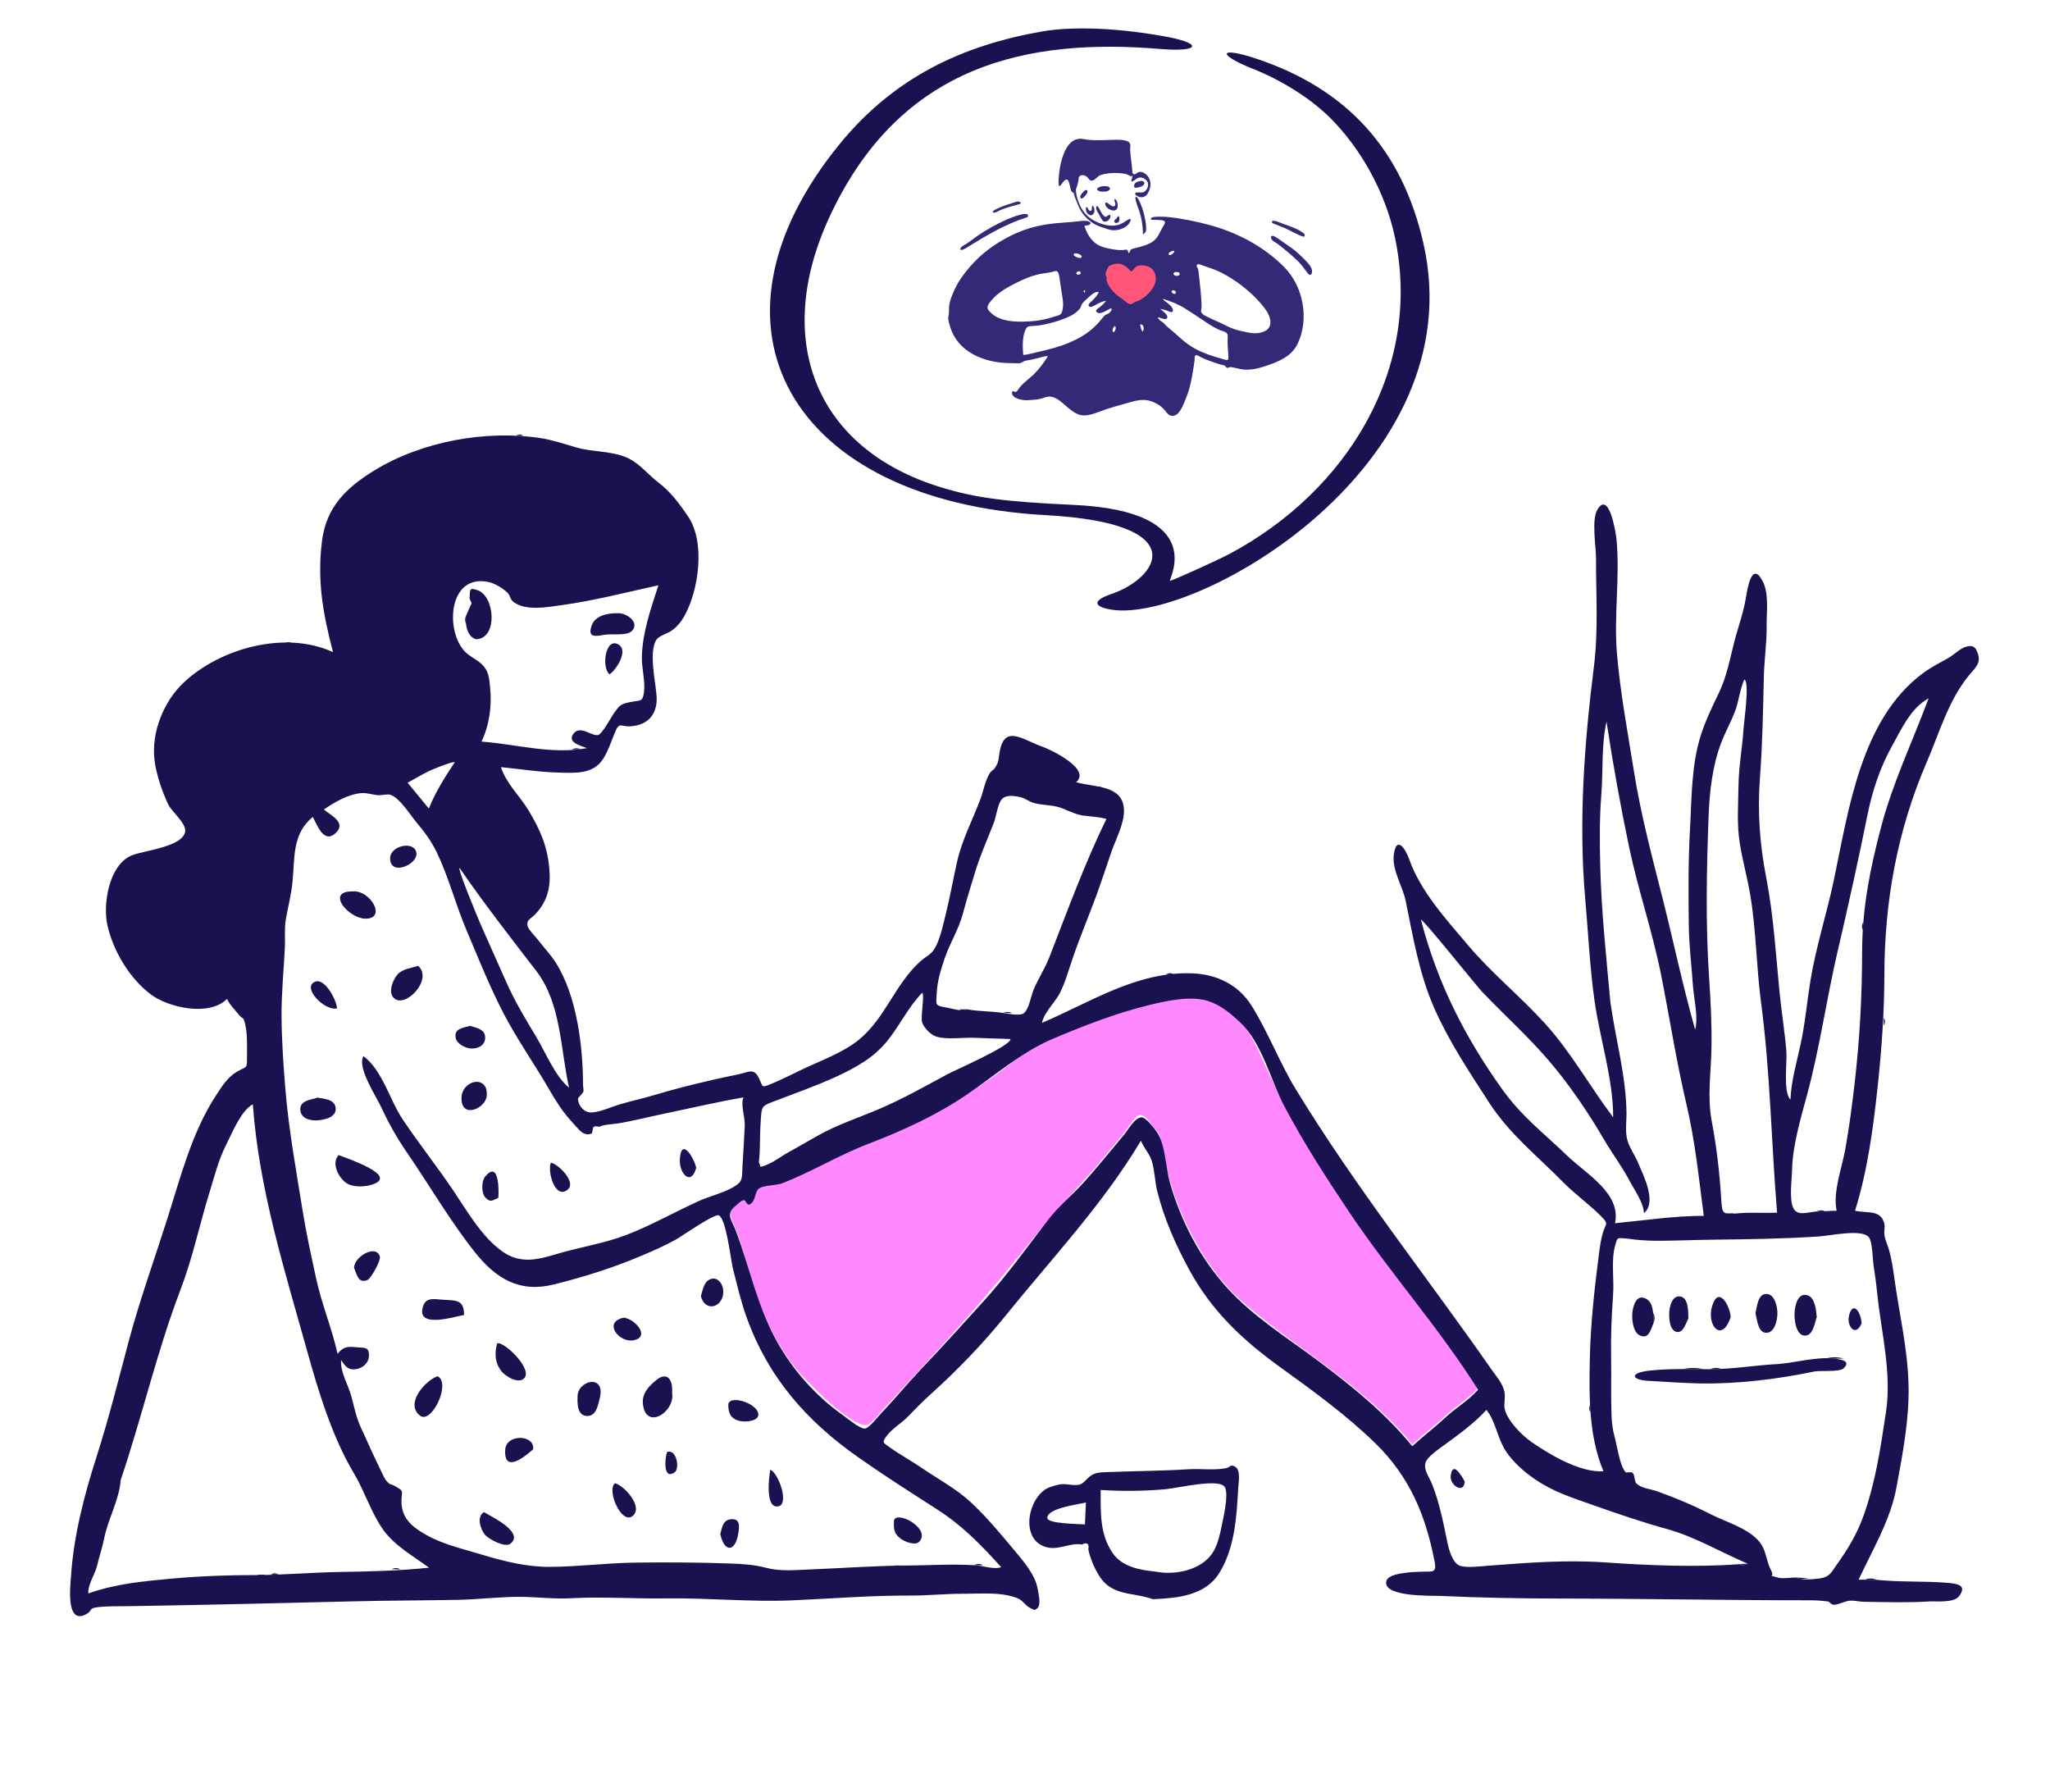 <svg xmlns="http://www.w3.org/2000/svg" width="604" height="528" viewBox="0 0 604 528" fill="none"><path fill-rule="evenodd" clip-rule="evenodd" d="M435.494 408.868C432.83 411.949 428.895 414.236 425.877 417.053C422.707 420.012 419.266 422.598 416.109 425.521C402.18 408.498 383.1 398.059 366.571 383.933C358.735 377.235 352.961 368.151 348.736 358.828C346.57 354.049 344.97 349.129 343.718 344.038C343.154 341.745 342.603 339.459 342.234 337.134C341.787 334.319 341.672 334.079 339.772 331.882C338.955 330.936 337.371 328.174 335.77 328.478C334.422 328.734 331.957 332.837 331.105 333.85C327.009 338.724 323.039 343.746 318.726 348.431C312.129 355.6 306.122 362.655 299.997 370.253C287.466 385.798 273.949 400.432 260.31 415.059C259.298 416.144 256.94 419.325 255.486 419.753C253.719 420.272 250.847 418.105 249.067 416.893C244.772 413.969 241.386 410.349 237.714 406.724C230.548 399.651 225.695 389.722 222.431 380.275C220.477 374.62 219.206 368.758 217.189 363.123C216.349 360.774 214.444 357.887 215.411 355.842C215.699 355.232 217.532 353.612 218.179 353.488C218.943 353.341 220.218 354.389 220.483 354.317C223.019 353.622 221.612 350.967 223.121 349.539C223.976 348.728 228.326 348.847 229.625 348.402C234.374 346.772 238.634 343.665 243.124 341.81C261.918 334.045 280.941 326.492 297.166 313.813C301.374 310.525 304.169 308.054 309.19 305.929C314.264 303.781 319.364 301.865 324.541 299.991C329.109 298.338 333.702 296.788 338.421 295.603C343.523 294.321 350.761 292.696 355.859 294.347C365.87 297.588 369.103 305.837 373.09 314.539C378.484 326.313 385.006 337.454 392.076 348.29C405.678 369.14 422.221 387.849 435.494 408.868Z" fill="#FF88FF"></path><path fill-rule="evenodd" clip-rule="evenodd" d="M133.989 224.543C133.438 224.263 129.137 226.014 128.415 226.282C125.531 227.352 122.815 229.129 120.098 230.576C122.18 233.11 124.263 235.644 126.345 238.179C128.385 233.173 131.008 229.042 133.989 224.543ZM135.409 255.69C134.7 255.769 140.681 270.142 141.38 271.756C143.921 277.625 146.59 283.438 149.165 289.292C151.66 294.966 154.825 300.186 158.014 305.486C160.741 310.019 163.547 317.053 167.661 320.411C165.063 308.886 165.405 295.636 157.954 285.959C150.231 275.928 142.595 266.132 135.409 255.69ZM435.494 409.379C423.953 391.103 409.505 374.935 397.47 356.985C390.731 346.934 384.172 336.754 378.499 326.056C374.373 318.273 371.809 307.169 365.436 301.22C362.628 298.598 359.627 296.033 355.859 294.858C350.702 293.251 343.601 294.844 338.421 296.115C328.767 298.482 319.336 302.157 310.191 306.018C300.916 309.933 293.003 316.967 284.622 322.617C275.632 328.68 265.901 333.096 255.829 336.962C247.059 340.328 239.257 345.161 230.534 348.549C228.796 349.224 225.248 349.125 223.79 350.006C222.219 350.953 222.838 353.753 220.93 354.786C220.07 355.252 219.783 353.562 219.122 353.59C218.314 353.624 217.577 354.572 216.799 355.173C213.628 357.619 215.571 359.25 216.826 362.615C220.918 373.582 223.117 384.739 228.862 395.092C233.585 403.602 240.345 411.227 248.305 416.861C249.516 417.718 253.462 421.04 254.883 420.819C256.163 420.621 258.766 417.22 259.649 416.296C263.657 412.105 267.321 407.596 271.326 403.398C277.516 396.911 283.475 390.249 289.482 383.673C296.455 376.038 302.626 367.388 308.907 359.231C311.796 355.479 315.515 352.422 318.726 348.943C323.044 344.264 327.009 339.234 331.106 334.362C332.345 332.887 334.421 329.115 336.347 329.159C337.696 329.191 340.076 332.368 340.782 333.364C343.405 337.065 343.394 343.749 344.698 348.369C347.882 359.635 353.623 370.639 361.497 379.333C369.327 387.978 379.356 394.126 388.617 401.075C398.649 408.604 408.153 416.308 416.109 426.033C419.266 423.11 422.707 420.523 425.877 417.565C428.896 414.747 432.83 412.461 435.494 409.379ZM286.931 461.085C289.174 461.108 292.974 462.488 294.981 461.657C289.028 455.069 283.56 449.417 276.027 444.589C268.21 439.579 260.418 434.613 252.826 429.269C237.525 418.5 226.271 405.728 219.879 387.793C218.233 383.175 217.131 378.331 215.925 373.583C215.276 371.026 213.984 359.064 211.79 358.032C210.491 357.419 200.711 364.293 199.162 365.149C195.539 367.153 191.903 368.707 188.157 370.274C180.106 373.645 171.807 376.216 163.269 378.363C153.034 380.936 146.062 376.678 139.721 368.633C132.527 359.506 126.549 349.208 119.972 339.623C116.981 335.264 114.503 330.911 112.294 326.103C110.848 322.957 105.114 314.468 107.096 311.116C112.748 315.42 114.782 323.976 118.632 329.739C123.431 336.92 128.84 343.691 133.663 350.866C137.72 356.899 141.858 364.21 147.851 368.547C153.122 372.361 158.13 371.189 163.803 369.474C170.679 367.397 177.806 366.373 184.544 363.796C191.837 361.007 198.736 357.052 205.851 353.827C209.167 352.322 213.139 351.468 216.264 349.593C218.958 347.978 218.557 347.125 218.754 343.685C218.985 339.673 219.251 335.657 219.429 331.641C219.548 328.942 218.089 325.283 219.079 323.269C211.002 324.669 203.107 326.545 195.087 328.204C190.695 329.113 186.461 330.236 182.025 330.95C180.334 331.221 178.022 331.214 176.508 331.95C175.3 331.604 174.684 331.824 174.66 332.612C174.603 333.039 174.511 333.461 174.386 333.876C171.909 335.002 170.468 332.586 168.32 330.268C165.669 327.407 163.685 324.185 161.74 320.824C157.392 313.308 152.38 306.239 148.356 298.512C144.255 290.634 140.924 282.2 137.447 274.027C134.257 266.529 132.214 258.42 128.689 251.099C127.116 247.832 125.122 245.13 122.794 242.369C120.873 240.091 117.917 235.177 115.048 234.131C114.29 233.854 112.303 234.319 111.442 234.258C109.724 234.135 108.193 233.504 106.436 233.642C102.63 233.94 98.481 236.347 95.44 238.463C97.405 240.214 102.321 242.344 98.79 245.499C95.363 248.563 93.47 243.067 92.162 240.66C86.004 245.716 86.895 252.689 86.183 259.834C85.812 263.564 84.834 267.238 84.204 270.912C83.75 273.556 84.068 276.291 83.938 278.991C83.607 285.851 82.918 292.418 82.95 299.182C82.987 306.413 83.479 313.395 84.058 320.573C85.032 332.658 87.263 344.747 89.177 356.735C90.253 363.474 91.727 370.021 93.157 376.651C94.78 384.176 97.783 391.303 99.467 398.808C101.183 396.627 102.474 396.616 105.249 396.905C107.383 397.128 108.817 396.62 108.692 399.583C108.611 401.504 106.916 402.972 105.041 403.307C102.594 403.744 101.763 402.524 100.503 400.671C100.208 404.18 102.567 407.848 103.5 411.274C104.383 414.522 104.969 417.704 106.453 420.812C107.901 423.844 109.141 426.835 110.606 429.837C111.281 431.219 111.912 432.622 112.594 434C112.939 434.698 113.346 435.659 113.861 436.247C115.069 437.626 114.876 436.958 116.29 437.743C119.37 439.454 118.214 439.028 118.286 442.561C118.356 446.046 120.143 448.607 123.009 450.566C129.09 454.723 135.087 455.879 142 457.979C148.441 459.937 155.226 461.616 162.046 461.577C170.399 461.531 178.642 460.436 186.995 460.325C196.211 460.203 205.515 460.253 214.712 460.571C218.501 460.702 222.019 460.871 225.677 461.838C229.924 462.962 234.033 462.517 238.411 462.346C247.75 461.983 257.412 461.26 266.629 461.195C273.266 461.148 280.269 460.685 286.931 461.085ZM529.114 464.705C530.774 465.583 534.496 465.223 536.165 464.979C539.105 464.55 539.42 463.385 541.286 460.763C544.497 456.248 547.104 451.923 548.994 446.693C552.609 436.683 554.086 426.442 555.673 415.971C557.437 404.336 554.215 392.275 553.063 380.719C552.798 378.067 552.436 375.44 552.017 372.809C551.766 371.236 551.701 365.884 550.666 364.522C548.677 361.906 539.428 364.016 535.792 364.253C525.642 364.916 515.425 365.071 505.28 365.186C499.87 365.248 494.431 365.474 489.075 365.516C486.615 365.536 484.21 365.413 481.742 365.174C480.916 365.094 480.11 364.904 479.278 364.858C476.43 364.701 476.645 364.288 475.908 366.81C474.619 371.228 475.611 376.848 475.273 381.434C474.82 387.561 474.575 393.775 474.687 399.915C474.791 405.59 474.597 411.251 474.809 416.938C474.897 419.293 475.155 421.213 475.776 423.462C476.478 426.005 477.251 431.945 479 433.705C479.199 433.906 480.686 433.438 481.081 433.937C481.689 434.706 481.577 436.332 481.995 436.829C483.346 438.437 486.139 438.564 488.165 439.287C493.725 441.269 498.824 443.422 504.064 446.095C508.746 448.483 516.294 450.516 519.109 455.227C520.399 457.387 520.573 460.236 521.76 462.464C523.111 465.003 520.407 463.676 523.718 464.705C525.209 465.169 527.585 464.705 529.114 464.705ZM35.559 435.993C35.138 441.855 31.835 447.44 30.686 453.203C30.148 455.903 29.235 458.556 28.603 461.239C27.996 463.813 25.806 466.861 26.027 469.408C34.113 466.527 42.303 465.803 50.754 465.026C58.763 464.29 67.225 463.996 75.167 463.993C83.26 463.989 91.914 463.198 100.247 463.076C108.962 462.948 117.808 462.722 126.397 461.818C121.906 458.492 116.287 455.368 112.97 450.74C109.365 445.709 107.493 439.406 104.321 434.098C97.955 423.445 93.908 410.226 90.572 398.257C83.835 374.096 76.307 350.381 74.493 325.319C71.04 327.088 68.299 333.948 66.57 337.365C64.363 341.727 63.208 346.455 61.773 351.091C58.819 360.64 56.775 370.541 53.158 379.999C46.245 398.079 41.802 417.56 35.559 435.993ZM474.469 295.175C475.964 305.981 479.099 316.927 479.22 327.863C479.246 330.269 478.839 332.941 479.34 335.314C479.876 337.847 481.618 340.086 482.623 342.493C484.219 346.314 488.262 354.146 484.363 357.383C484.284 354.311 481.472 350.409 480.056 347.722C477.922 343.674 475.117 339.973 472.803 336.025C467.959 327.762 462.531 319.676 456.289 312.391C450.209 305.295 443.202 299.001 436.754 292.245C434.817 290.214 419.277 270.675 418.659 270.948C423.48 289.536 431.674 305.71 442.887 321.273C448.385 328.903 454.984 333.924 461.677 340.387C467.25 345.77 477.755 351.526 475.828 360.346C484.54 359.508 493.196 358.17 501.987 358.17C500.541 347.042 499.434 336.091 496.853 325.147C493.923 312.719 491.938 299.92 489.458 287.382C486.928 274.583 482.636 262.191 479.965 249.416C477.408 237.183 475.212 224.971 473.337 212.601C471.788 219.455 472.36 226.984 471.81 233.977C471.249 241.122 471.303 248.135 471.49 255.321C471.836 268.67 473.259 281.858 474.469 295.175ZM512.222 231.533C512.271 225.819 513.378 220.182 513.72 214.482C513.825 212.733 515.567 200.801 513.942 200.178C512.606 203.091 512.295 206.818 511.081 209.874C509.869 212.927 508.248 215.836 507.085 218.91C504.565 225.57 503.695 233.106 503.424 240.186C502.81 256.202 502.493 272.181 503.569 288.196C504.03 295.061 504.384 301.937 504.258 308.816C504.119 316.384 502.96 322.953 504.368 330.459C505.761 337.893 506.636 345.295 507.101 352.837C507.426 358.13 507.557 357.756 512.607 357.383C516.253 357.114 519.935 357.402 523.586 357.235C521.879 336.604 521.6 315.932 518.873 295.38C517.482 284.896 517.445 274.26 515.716 263.814C514.858 258.625 513.417 253.541 512.588 248.346C511.7 242.768 512.137 237.153 512.222 231.533ZM142.916 218.549C152.639 219.392 162.98 222.298 172.946 220.379C171.303 219.714 167.004 218.796 168.939 216.17C170.906 213.5 174.221 216.887 176.183 216.537C177.393 216.321 180.066 211.264 180.811 210.217C182.504 207.838 182.708 207.423 185.751 206.813C188.699 206.223 189.367 206.862 189.74 203.931C190.169 200.561 189.003 196.772 189.119 193.325C189.367 185.906 191.761 179.399 193.988 172.418C184.523 174.478 175.268 176.919 165.59 178.247C161.453 178.814 155.016 180.123 151.258 177.311C150.28 176.579 150.437 175.592 149.637 174.744C148.296 173.322 145.808 171.851 143.905 171.446C132.199 168.954 131.057 185.642 136.923 191.887C138.393 193.452 140.437 194.224 141.942 195.658C143.95 197.57 144.115 199.585 144.408 202.504C144.958 207.978 144.211 213.473 141.876 218.48L142.916 218.549ZM284.977 297.335C288.433 297.991 292.04 297.841 295.505 298.401C296.736 298.6 300.426 299.293 301.509 298.574C303.161 297.475 303.749 293.444 304.53 291.567C305.905 288.266 307.85 285.386 309.16 282.025C314.516 268.295 319.51 254.509 325.988 241.248C323.505 240.603 321.599 240.577 319.097 240.244C316.49 239.896 314.127 238.355 311.64 237.693C309.277 237.063 306.801 237.224 304.459 236.492C303.169 236.089 302.062 235.193 300.79 234.88C298.763 234.381 296.397 234.09 295.191 235.421C293.956 236.786 293.522 240.528 292.85 242.291C291.059 246.988 288.979 251.521 287.479 256.326C286.125 260.66 284.839 264.947 283.648 269.32C282.389 273.937 279.908 277.742 278.397 282.152C277.247 285.509 276.163 288.941 275.991 292.52C275.824 296.012 275.316 296.235 278.808 296.793C280.571 297.074 283.318 298.122 284.977 297.335ZM512.356 460.79C513.256 461.209 514.105 461.154 514.901 460.623C507.098 457.326 499.507 452.755 491.366 450.494C483.729 448.373 476.307 445.839 468.949 443.227C462.971 441.105 457.597 439.453 452.192 435.718C448.911 433.451 445.997 430.901 443.742 427.588C441.233 423.899 440.674 418.65 437.956 415.328C434.287 419.357 429.977 422.408 425.637 425.61C424.135 426.718 420.533 429.133 420.019 430.847C419.371 433.01 421.107 435.079 421.966 437.268C424.166 442.874 425.24 448.476 426.433 454.305C426.912 456.64 427.945 460.152 429.863 461.13C431.611 462.02 436.67 461.373 438.844 461.208C450.187 460.349 461.329 459.469 472.74 460.251C485.653 461.137 499.477 461.749 512.356 460.79ZM535.011 356.911C537.073 356.919 539.087 356.661 541.14 356.661C539.955 351.125 542.727 343.962 543.709 338.436C544.809 332.255 545.646 325.864 546.379 319.633C547.924 306.51 548.624 293.546 548.644 280.326C548.663 267.534 550.992 255.845 554.254 243.548C557.756 230.341 563.492 218.465 568.234 205.728C563.032 208.478 560.153 214.912 557.419 219.832C553.964 226.052 551.663 232.939 550.252 239.921C547.53 253.392 544.544 266.902 541.403 280.35C538.132 294.353 536.209 308.484 532.463 322.371C530.635 329.144 528.151 337.476 528.013 344.46C527.956 347.35 527.085 353.4 528.395 355.909C529.619 358.257 532.326 357.151 535.011 356.911ZM223.839 339.538C223.73 340.976 223.627 342.344 223.372 343.764C226.228 343.737 229.844 340.775 232.293 339.444C235.276 337.824 238.263 336.037 241.181 334.408C246.814 331.263 253.209 329.191 259.224 326.608C266.133 323.64 272.484 320.053 279.092 316.48C281.4 315.232 297.987 308.042 297.709 306.078C294.067 305.956 290.426 305.835 286.783 305.714C283.661 305.61 278.826 306.316 275.836 305.351C274.198 304.822 272.36 302.875 271.742 301.35C271.13 299.841 272.505 292.902 271.706 292.459C267.63 296.621 265.067 302.152 261.423 306.641C257.396 311.603 252.192 314.5 246.457 317.137C240.124 320.049 233.569 322.304 227.097 324.799C224.367 325.852 224.421 326.454 224.184 329.447C223.918 332.792 223.947 336.184 223.839 339.538ZM552.94 465.387C559.805 466.124 566.841 465.704 573.76 466.279C576.277 466.487 579.768 466.799 577.235 470.177C575.64 472.306 570.531 471.623 568.213 471.771C561.991 472.166 555.403 471.953 549.166 471.861C547.853 471.843 546.402 471.452 545.075 471.54C543.543 471.641 541.709 472.743 540.313 472.734C539.452 472.729 539.144 471.821 538.402 471.738C536.785 471.556 535.169 471.424 533.539 471.424C508.889 471.43 484.578 470.934 459.99 470.908C448.232 470.895 436.286 470.692 424.534 470.14C422.066 470.024 408.011 470.529 408.4 466.085C408.6 463.796 413.187 463.474 414.861 463.231C416.102 463.051 417.389 463.079 418.632 463.013C421.934 462.836 423.38 463.63 422.683 460.017C420.041 446.314 415.307 434.989 405.193 425.136C396.922 417.08 386.963 409.772 377.595 403.044C366.22 394.874 356.993 386.283 350.24 373.782C346.296 366.482 342.995 359.019 340.969 350.948C340.24 348.044 340.223 344.741 339.329 341.942C338.642 339.787 337.075 338.278 336.153 336.046C324.836 354.948 309.837 370.762 296.084 387.805C289.512 395.947 282.016 403.681 274.165 410.764C271.835 412.866 269.661 415.061 267.486 417.323C265.667 419.217 262.779 420.9 261.243 423C259.77 425.015 260.132 424.919 262.375 426.519C265.339 428.634 268.607 430.391 271.618 432.453C276.431 435.749 281.685 438.535 285.988 442.502C290.643 446.792 294.709 451.762 298.777 456.6C301.489 459.825 305.047 463.963 305.728 468.04C305.954 469.389 306.812 472.725 305.68 473.713C304.713 474.557 304.81 474.237 303.609 473.722C302.035 473.047 301.572 471.499 299.65 470.761C294.731 468.873 288.779 469.521 283.661 469.499C278.541 469.475 273.379 470.051 268.262 470.029C256.576 469.982 245.139 470.928 233.456 471.436C221.048 471.975 208.488 470.681 196.121 470.864C186.959 471 177.552 470.315 168.136 470.824C163.293 471.085 158.536 470.479 153.814 470.412C147.631 470.322 141.282 471.164 135.046 471.283C124.811 471.481 114.701 471.48 104.404 471.726C82.254 472.256 60.224 472.803 38.061 473.154C35.105 473.201 31.868 473.101 28.947 473.433C25.846 473.787 27.447 474.446 25.319 475.563C19.363 478.687 20.738 467.105 20.881 464.827C21.647 452.62 24.746 440.647 28.47 429.058C32.003 418.066 34.872 406.562 37.864 395.332C41.139 383.042 45.407 371.254 49.282 359.084C53.253 346.614 56.486 333.657 63.698 322.603C65.341 320.086 67.038 317.377 69.681 315.789C72.643 314.01 72.77 315.049 72.768 311.793C72.766 308.725 72.955 304.628 72.231 301.701C71.577 299.057 71.678 300.624 70.205 298.725C69.006 297.18 67.752 296.125 66.892 294.249C61.61 299.605 49.517 296.779 44.413 292.922C38.166 288.201 33.408 280.236 31.665 272.651C30.264 266.559 31.983 254.948 38.724 252.019C42.011 250.591 54.083 249.512 54.566 244.858C54.815 242.455 50.566 239.077 49.586 237.012C47.769 233.185 46.024 228.094 45.519 223.899C44.533 215.711 48.25 206.555 54.172 201.024C65.034 190.878 84.147 185.67 98.12 192.108C95.167 180.828 93.385 171.098 94.872 159.365C96.153 149.256 102.117 143.601 110.323 138.566C124.327 129.973 143.371 126.582 159.383 129.08C163.022 129.648 166.514 130.866 169.883 131.835C174.778 133.243 180.637 132.774 185.259 135.062C188.61 136.72 191.154 140.023 194.097 142.228C197.533 144.803 200.388 148.646 202.775 152.2C207.88 159.799 205.885 173.904 201.612 181.532C200.696 183.168 199.564 184.546 198.048 185.662C196.47 186.824 194.064 187.186 193.251 188.693C191.167 192.553 193.177 200.911 193.455 205.083C193.778 209.928 191.329 213.568 185.835 213.954C182.657 214.178 182.555 212.334 181.034 216.128C180.047 218.587 179.152 221.266 177.728 223.521C174.794 228.167 169.419 227.713 164.523 227.588C158.856 227.441 153.274 226.546 147.604 225.981C149.101 230.779 153.201 234.504 155.761 238.778C159.222 244.56 161.305 249.352 161.868 256.088C162.3 261.264 161.368 265.351 157.826 269.202C156.361 270.797 155.061 270.875 155.425 272.714C155.647 273.836 157.587 275.687 158.273 276.582C160.09 278.951 162.198 281.125 163.797 283.655C169.948 293.389 171.764 308.227 171.78 319.558C171.78 320.078 172.057 321.182 171.828 321.72C171.658 322.117 170.368 323.374 170.349 323.481C170.096 324.938 171.517 327.436 173.746 327.683C176.087 327.942 180.374 325.988 182.552 325.347C186.037 324.319 189.589 323.561 193.066 322.505C198.682 320.801 204.272 319.442 209.981 318.107C212.561 317.504 215.155 317.001 217.743 316.438C220.691 315.796 222.061 314.555 223.583 317.555C224.888 320.129 224.076 320.595 227.239 319.298C230.378 318.01 233.446 316.412 236.511 314.958C241.918 312.393 248.357 310.107 253.021 306.321C260.8 300.004 263.681 289.945 271.126 283.242C273.2 281.376 274.437 281.343 275.747 278.758C277.151 275.991 277.874 272.442 278.612 269.466C279.904 264.254 280.823 259.024 281.995 253.817C283.455 247.33 286.61 241.455 288.913 235.267C289.81 232.857 290.275 229.792 291.721 227.626C292.105 227.051 292.837 226.728 293.136 226.252C294.166 224.62 294.155 224.172 294.422 222.208C295.669 213.033 301.146 217.86 307.13 219.964C309.652 220.85 321.625 226.6 317.053 230.423C322.504 232.004 331.233 231.145 331.16 238.956C331.122 242.958 328.728 247.239 327.444 250.985C326.302 254.311 325.199 257.65 324.04 260.971C321.501 268.246 318.42 275.302 315.942 282.599C314.813 285.925 313.881 289.328 312.308 292.467C310.921 295.236 307.563 298.288 307.01 301.315C321.534 295.119 334.97 286.16 351.227 286.731C358.345 286.981 364.805 289.973 368.736 296.232C373.665 304.077 376.908 312.86 381.725 320.778C399.25 349.579 420.152 375.745 439.39 403.354C440.868 405.476 442.768 407.482 443.281 410.104C443.615 411.814 442.966 413.525 443.367 415.169C444.2 418.584 448.405 422.848 451.256 424.81C456.721 428.572 465.606 433.878 472.427 433.409C468.146 423.122 468.203 411.851 468.402 400.878C468.591 390.455 469.718 380.115 471.055 369.8C471.358 367.466 471.621 365.302 472.292 363.04C473.062 360.445 474.119 360.691 471.813 358.358C468.265 354.766 464.044 351.81 460.466 348.173C452.729 340.308 444.799 334.144 438.71 324.751C432.919 315.818 426.809 306.627 422.522 296.844C418.109 286.774 416.345 276.019 414.154 265.354C413.265 261.026 410.023 256.195 410.675 251.676C411.498 245.964 414.146 250.123 415.225 253.197C418.515 262.58 426.219 270.977 432.6 278.523C439.494 286.675 447.926 293.495 455.122 301.41C462.958 310.03 468.325 319.936 475.294 329.137C475.294 317.718 471.395 306.09 469.8 294.793C468.397 284.85 467.956 274.876 467.069 264.89C465.055 242.206 466.795 218.853 469.622 196.331C470.966 185.635 470.204 175.191 470.245 164.458C470.258 161.042 468.844 153.169 470.646 150.138C474.097 144.332 476.11 157.028 476.285 158.92C477.328 170.196 475.457 181.346 476.413 192.573C477.412 204.297 479.58 215.692 481.425 227.281C483.424 239.829 486.678 252.093 489.794 264.4C493.065 277.322 495.816 290.513 499.453 303.332C500.434 299.303 499.058 294.353 498.786 290.249C498.398 284.377 497.64 278.503 497.575 272.615C497.47 263.231 497.396 253.673 497.927 244.333C498.45 235.127 498.292 225.48 501.116 216.611C502.456 212.401 504.421 208.294 506.344 204.328C508.717 199.439 509.555 194.697 510.869 189.497C511.994 185.043 513.641 180.706 514.391 176.163C514.857 173.338 516.158 164.998 519.392 171.317C521.27 174.984 520.459 180.421 520.511 184.362C520.578 189.413 519.805 194.325 519.687 199.355C519.456 209.224 519.29 219.081 518.554 228.934C517.782 239.271 518.456 248.535 520.423 258.721C522.575 269.87 523.205 281.043 524.32 292.329C524.896 298.156 525.865 303.951 526.334 309.786C526.581 312.876 525.311 321.737 527.525 323.938C527.739 318.586 529.273 313.229 530.435 308.013C531.813 301.835 532.369 295.339 533.384 289.072C535.028 278.919 538.218 269.222 540.328 259.183C544.678 238.487 548.293 211.888 566.524 198.341C568.909 196.569 571.53 195.261 574.109 193.802C575.569 192.976 577.738 190.84 579.408 190.467C581.232 190.06 581.992 190.376 582.731 192.491C583.761 195.44 581.877 196.817 580.117 198.959C574.028 206.37 571.427 215.87 567.667 224.561C559.058 244.463 555.249 265.454 555.205 286.967C555.182 298.229 554.405 309.091 553.204 320.285C551.912 332.331 550.21 345.072 546.55 356.66C550.221 357.483 554.204 356.256 555.2 360.523C555.445 361.571 555.002 362.811 555.273 364.175C555.536 365.501 556.169 366.82 556.544 368.124C557.317 370.821 557.727 373.483 558.103 376.252C559.558 386.957 562.057 397.138 562.323 407.992C562.568 418.025 560.603 428.189 558.794 438.029C556.971 447.94 551.742 456.388 547.625 465.351C549.397 465.351 551.168 465.369 552.94 465.387Z" fill="#191250"></path><path fill-rule="evenodd" clip-rule="evenodd" d="M319.951 442.606C317.999 443.158 308.574 444.199 308.576 447.157C308.577 448.931 317.99 448.896 319.655 449.089C319.754 446.928 319.853 444.767 319.951 442.606ZM340.756 463.014C346.187 464.046 353.56 462.594 357.032 457.806C358.655 455.569 359.424 452.166 359.952 449.496C360.457 446.951 362.014 440.601 360.954 438.216C359.654 435.287 347.175 438.348 343.541 438.684C337.2 439.269 330.644 439.339 324.3 438.925C324.3 445.476 323.965 451.86 327.818 457.499C330.598 461.567 335.818 462.527 340.756 463.014ZM339.664 471.105C333.763 468.945 327.567 470.349 323.724 464.013C322.749 462.406 321.928 460.678 321.338 458.892C321.05 458.11 320.826 457.309 320.666 456.489C320.967 454.723 320.32 454.225 318.726 454.995C315.598 454.387 312.168 456.534 308.873 455.901C300.882 454.366 302.333 442.919 307.696 438.956C308.756 438.173 309.814 437.955 311.027 437.568C313.7 436.717 315.147 437.668 317.592 437.426C319.567 437.231 320.111 435.159 322.234 434.246C323.624 433.649 325.554 433.695 327.016 433.635C334.665 433.321 342.338 433.324 350.036 432.825C353.627 432.593 357.503 433.162 361.021 432.548C362.667 432.26 362.431 431.164 363.99 432.126C365.605 433.122 364.908 436.803 364.826 438.271C364.355 446.761 363.849 455.866 359.302 463.288C355.141 470.079 346.953 470.774 339.664 471.105Z" fill="#191250"></path><path fill-rule="evenodd" clip-rule="evenodd" d="M27.998 473.444C29.897 473.423 31.795 473.403 33.687 473.384C31.786 473.404 29.892 473.424 27.998 473.444Z" fill="#191250"></path><path fill-rule="evenodd" clip-rule="evenodd" d="M555.217 292.435C555.213 290.611 555.209 288.787 555.205 286.967C555.209 288.792 555.213 290.613 555.217 292.435Z" fill="#191250"></path><path fill-rule="evenodd" clip-rule="evenodd" d="M72.237 299.924C72.231 301.701 72.225 303.478 72.219 305.25C72.225 303.472 72.23 301.698 72.237 299.924Z" fill="#191250"></path><path fill-rule="evenodd" clip-rule="evenodd" d="M230.061 471.43C231.571 471.432 233.082 471.434 234.585 471.438C233.073 471.436 231.567 471.433 230.061 471.43Z" fill="#191250"></path><path fill-rule="evenodd" clip-rule="evenodd" d="M138.342 471.068C139.852 471.072 141.362 471.077 142.866 471.083C141.353 471.079 139.848 471.073 138.342 471.068Z" fill="#191250"></path><path fill-rule="evenodd" clip-rule="evenodd" d="M468.601 397.283C468.535 398.482 468.468 399.681 468.402 400.878C468.469 399.677 468.535 398.481 468.601 397.283Z" fill="#191250"></path><path fill-rule="evenodd" clip-rule="evenodd" d="M552.94 465.387C551.773 465.375 550.606 465.363 549.438 465.351C550.611 464.862 551.778 464.883 552.94 465.387Z" fill="#191250"></path><path fill-rule="evenodd" clip-rule="evenodd" d="M449.301 470.697C450.139 470.684 450.977 470.671 451.807 470.657C450.967 470.669 450.134 470.683 449.301 470.697Z" fill="#191250"></path><path fill-rule="evenodd" clip-rule="evenodd" d="M554.762 307.232C554.783 306.326 554.804 305.42 554.824 304.517C554.804 305.424 554.783 306.328 554.762 307.232Z" fill="#191250"></path><path fill-rule="evenodd" clip-rule="evenodd" d="M476.413 192.573C476.344 191.638 476.275 190.704 476.205 189.771C476.275 190.707 476.344 191.64 476.413 192.573Z" fill="#191250"></path><path fill-rule="evenodd" clip-rule="evenodd" d="M555.176 296.005C555.187 295.068 555.198 294.131 555.21 293.197C555.198 294.135 555.187 295.07 555.176 296.005Z" fill="#191250"></path><path fill-rule="evenodd" clip-rule="evenodd" d="M291.702 469.535C292.447 469.546 293.192 469.556 293.93 469.566C293.184 469.554 292.443 469.545 291.702 469.535Z" fill="#191250"></path><path fill-rule="evenodd" clip-rule="evenodd" d="M483.582 471.063C484.309 471.077 485.038 471.092 485.759 471.107C485.028 471.093 484.305 471.077 483.582 471.063Z" fill="#191250"></path><path fill-rule="evenodd" clip-rule="evenodd" d="M562.239 405.171C562.187 404.349 562.134 403.527 562.083 402.707C562.135 403.529 562.187 404.35 562.239 405.171Z" fill="#191250"></path><path fill-rule="evenodd" clip-rule="evenodd" d="M549.167 471.862C549.759 471.858 550.352 471.855 550.938 471.853C550.343 471.857 549.755 471.86 549.167 471.862Z" fill="#191250"></path><path fill-rule="evenodd" clip-rule="evenodd" d="M468.406 471.1C468.993 471.086 469.58 471.071 470.161 471.058C469.572 471.072 468.988 471.087 468.406 471.1Z" fill="#191250"></path><path fill-rule="evenodd" clip-rule="evenodd" d="M336.465 470.652C337.111 470.648 337.757 470.645 338.397 470.64C337.75 470.644 337.107 470.648 336.465 470.652Z" fill="#191250"></path><path fill-rule="evenodd" clip-rule="evenodd" d="M187.465 470.649C188.079 470.653 188.694 470.658 189.302 470.664C188.685 470.66 188.075 470.655 187.465 470.649Z" fill="#191250"></path><path fill-rule="evenodd" clip-rule="evenodd" d="M151.219 470.749C151.845 470.714 152.47 470.679 153.091 470.644C152.463 470.68 151.841 470.714 151.219 470.749Z" fill="#191250"></path><path fill-rule="evenodd" clip-rule="evenodd" d="M324.754 232.087C323.822 232.007 322.89 231.927 321.958 231.846C322.891 231.911 323.878 231.359 324.754 232.087Z" fill="#191250"></path><path fill-rule="evenodd" clip-rule="evenodd" d="M562.327 465.741C561.408 465.649 560.489 465.556 559.57 465.462C560.49 465.556 561.408 465.649 562.327 465.741Z" fill="#191250"></path><path fill-rule="evenodd" clip-rule="evenodd" d="M498.228 237.745C498.167 238.551 498.104 239.356 498.043 240.159C498.105 239.353 498.167 238.549 498.228 237.745Z" fill="#191250"></path><path fill-rule="evenodd" clip-rule="evenodd" d="M555.407 271.315C555.47 270.551 555.532 269.788 555.595 269.028C555.532 269.792 555.469 270.553 555.407 271.315Z" fill="#191250"></path><path fill-rule="evenodd" clip-rule="evenodd" d="M497.862 250.235C497.796 251.039 497.729 251.842 497.664 252.643C497.73 251.839 497.796 251.037 497.862 250.235Z" fill="#191250"></path><path fill-rule="evenodd" clip-rule="evenodd" d="M555.018 302.127C555.012 301.35 555.006 300.573 555 299.799C555.502 300.573 555.482 301.348 555.018 302.127Z" fill="#191250"></path><path fill-rule="evenodd" clip-rule="evenodd" d="M468.615 413.685C468.608 414.464 468.601 415.243 468.593 416.018C468.079 415.233 468.181 414.457 468.615 413.685Z" fill="#191250"></path><path fill-rule="evenodd" clip-rule="evenodd" d="M527.188 323.603C527.098 322.815 527.008 322.026 526.918 321.241C527.008 322.03 527.098 322.817 527.188 323.603Z" fill="#191250"></path><path fill-rule="evenodd" clip-rule="evenodd" d="M42.179 251.27C41.57 252.076 40.74 251.524 40.016 251.622C40.738 251.505 41.459 251.388 42.179 251.27Z" fill="#191250"></path><path fill-rule="evenodd" clip-rule="evenodd" d="M343.467 433.384C342.697 433.385 341.927 433.385 341.158 433.386C341.928 433.385 342.697 433.384 343.467 433.384Z" fill="#191250"></path><path fill-rule="evenodd" clip-rule="evenodd" d="M466.448 254.579C466.52 255.233 466.591 255.888 466.663 256.541C466.591 255.885 466.52 255.232 466.448 254.579Z" fill="#191250"></path><path fill-rule="evenodd" clip-rule="evenodd" d="M86.03 189.553C85.256 189.569 84.482 189.584 83.708 189.599C84.474 189.149 85.245 189.018 86.03 189.553Z" fill="#191250"></path><path fill-rule="evenodd" clip-rule="evenodd" d="M497.843 261.56C497.793 262.247 497.743 262.933 497.693 263.617C497.743 262.93 497.793 262.245 497.843 261.56Z" fill="#191250"></path><path fill-rule="evenodd" clip-rule="evenodd" d="M476.621 177.282C476.681 176.656 476.741 176.031 476.8 175.408C476.74 176.035 476.681 176.659 476.621 177.282Z" fill="#191250"></path><path fill-rule="evenodd" clip-rule="evenodd" d="M470.54 175.322C470.479 176.001 470.418 176.68 470.358 177.357C470.419 176.677 470.479 175.999 470.54 175.322Z" fill="#191250"></path><path fill-rule="evenodd" clip-rule="evenodd" d="M134.392 129.968C133.604 130.063 132.817 130.159 132.03 130.254C132.817 130.158 133.604 130.063 134.392 129.968Z" fill="#191250"></path><path fill-rule="evenodd" clip-rule="evenodd" d="M77.517 190.094C76.709 190.177 75.9 190.259 75.093 190.342C75.901 190.259 76.709 190.177 77.517 190.094Z" fill="#191250"></path><path fill-rule="evenodd" clip-rule="evenodd" d="M520.332 192.084C520.382 191.452 520.431 190.82 520.479 190.192C520.431 190.824 520.381 191.454 520.332 192.084Z" fill="#191250"></path><path fill-rule="evenodd" clip-rule="evenodd" d="M50.994 296.342C51.459 296.35 51.924 296.356 52.382 296.363C51.915 296.356 51.454 296.35 50.994 296.342Z" fill="#191250"></path><path fill-rule="evenodd" clip-rule="evenodd" d="M470.563 374.311C470.517 375.011 470.47 375.71 470.424 376.408C470.471 375.708 470.517 375.01 470.563 374.311Z" fill="#191250"></path><path fill-rule="evenodd" clip-rule="evenodd" d="M518.037 238.175C518.018 237.5 518 236.827 517.98 236.154C518.001 236.829 518.019 237.502 518.037 238.175Z" fill="#191250"></path><path fill-rule="evenodd" clip-rule="evenodd" d="M154.214 128.372C153.496 128.372 152.778 128.373 152.062 128.373C152.78 127.88 153.497 127.892 154.214 128.372Z" fill="#191250"></path><path fill-rule="evenodd" clip-rule="evenodd" d="M345.861 287.054C345.075 287.074 344.289 287.094 343.503 287.114C344.276 286.568 345.062 286.555 345.861 287.054Z" fill="#191250"></path><path fill-rule="evenodd" clip-rule="evenodd" d="M414.571 469.507C415.037 469.517 415.504 469.527 415.964 469.538C415.496 469.529 415.033 469.518 414.571 469.507Z" fill="#191250"></path><path fill-rule="evenodd" clip-rule="evenodd" d="M432.123 470.326C432.589 470.31 433.054 470.293 433.513 470.277C433.046 470.294 432.585 470.31 432.123 470.326Z" fill="#191250"></path><path fill-rule="evenodd" clip-rule="evenodd" d="M157.436 470.65C157.921 470.662 158.407 470.675 158.886 470.687C158.398 470.674 157.917 470.662 157.436 470.65Z" fill="#191250"></path><path fill-rule="evenodd" clip-rule="evenodd" d="M561.836 397.371C561.767 396.704 561.698 396.037 561.628 395.374C561.698 396.041 561.767 396.706 561.836 397.371Z" fill="#191250"></path><path fill-rule="evenodd" clip-rule="evenodd" d="M498.438 285.007C498.493 285.642 498.548 286.277 498.602 286.908C498.547 286.273 498.492 285.64 498.438 285.007Z" fill="#191250"></path><path fill-rule="evenodd" clip-rule="evenodd" d="M522.835 274.1C522.76 273.427 522.684 272.753 522.609 272.082C522.685 272.756 522.76 273.428 522.835 274.1Z" fill="#191250"></path><path fill-rule="evenodd" clip-rule="evenodd" d="M161.374 471.052C161.864 471.044 162.354 471.036 162.838 471.03C162.346 471.038 161.86 471.045 161.374 471.052Z" fill="#191250"></path><path fill-rule="evenodd" clip-rule="evenodd" d="M339.664 471.105C340.141 471.083 340.616 471.062 341.087 471.041C340.61 471.063 340.137 471.084 339.664 471.105Z" fill="#191250"></path><path fill-rule="evenodd" clip-rule="evenodd" d="M518.853 224.914C518.832 224.231 518.81 223.549 518.789 222.868C518.811 223.551 518.832 224.232 518.853 224.914Z" fill="#191250"></path><path fill-rule="evenodd" clip-rule="evenodd" d="M114.951 471.498C115.429 471.494 115.906 471.49 116.378 471.487C115.898 471.491 115.425 471.495 114.951 471.498Z" fill="#191250"></path><path fill-rule="evenodd" clip-rule="evenodd" d="M518.654 471.491C519.144 471.496 519.636 471.501 520.121 471.506C519.627 471.502 519.14 471.496 518.654 471.491Z" fill="#191250"></path><path fill-rule="evenodd" clip-rule="evenodd" d="M529.256 471.432C529.731 471.466 530.204 471.5 530.673 471.533C530.197 471.499 529.726 471.466 529.256 471.432Z" fill="#191250"></path><path fill-rule="evenodd" clip-rule="evenodd" d="M533.538 471.424C534.021 471.438 534.504 471.453 534.981 471.464C534.496 471.449 534.017 471.437 533.538 471.424Z" fill="#191250"></path><path fill-rule="evenodd" clip-rule="evenodd" d="M555.525 276.805C555.493 276.134 555.462 275.462 555.431 274.793C555.463 275.465 555.493 276.135 555.525 276.805Z" fill="#191250"></path><path fill-rule="evenodd" clip-rule="evenodd" d="M231.504 462.625C232.973 462.549 234.441 462.473 235.91 462.396C234.441 462.473 232.973 462.549 231.504 462.625Z" fill="#191250"></path><path fill-rule="evenodd" clip-rule="evenodd" d="M142.916 218.55C144.191 218.661 145.465 218.771 146.739 218.881C145.464 218.771 144.19 218.66 142.916 218.55Z" fill="#191250"></path><path fill-rule="evenodd" clip-rule="evenodd" d="M502.808 273.966C502.847 275.183 502.888 276.399 502.928 277.612C502.887 276.395 502.847 275.181 502.808 273.966Z" fill="#191250"></path><path fill-rule="evenodd" clip-rule="evenodd" d="M529.113 464.705C530.444 464.786 531.774 464.866 533.105 464.947C531.766 465.008 530.407 465.389 529.113 464.705Z" fill="#191250"></path><path fill-rule="evenodd" clip-rule="evenodd" d="M521.239 320.839C521.249 319.678 521.259 318.518 521.269 317.361C521.259 318.522 521.249 319.68 521.239 320.839Z" fill="#191250"></path><path fill-rule="evenodd" clip-rule="evenodd" d="M517.833 357.291C519.001 357.307 520.169 357.323 521.336 357.338C520.168 357.322 519.001 357.307 517.833 357.291Z" fill="#191250"></path><path fill-rule="evenodd" clip-rule="evenodd" d="M223.923 336.894C223.894 337.778 223.865 338.662 223.837 339.542C223.867 338.657 223.895 337.776 223.923 336.894Z" fill="#191250"></path><path fill-rule="evenodd" clip-rule="evenodd" d="M537.265 299.454C537.217 300.334 537.169 301.214 537.123 302.089C537.171 301.208 537.218 300.331 537.265 299.454Z" fill="#191250"></path><path fill-rule="evenodd" clip-rule="evenodd" d="M512.356 460.79C513.205 460.732 514.055 460.675 514.902 460.62C514.264 461.131 513.621 461.174 512.356 460.79Z" fill="#191250"></path><path fill-rule="evenodd" clip-rule="evenodd" d="M506.672 345.771C506.73 346.72 506.788 347.668 506.846 348.614C506.788 347.665 506.73 346.718 506.672 345.771Z" fill="#191250"></path><path fill-rule="evenodd" clip-rule="evenodd" d="M189.091 196.066C189.1 195.15 189.109 194.234 189.118 193.322C189.109 194.239 189.101 195.153 189.091 196.066Z" fill="#191250"></path><path fill-rule="evenodd" clip-rule="evenodd" d="M507.7 357.483L510.866 357.414C509.821 357.919 508.766 357.936 507.7 357.483Z" fill="#191250"></path><path fill-rule="evenodd" clip-rule="evenodd" d="M536.906 364.243C536.159 364.249 535.413 364.255 534.671 364.263C535.42 364.257 536.163 364.25 536.906 364.243Z" fill="#191250"></path><path fill-rule="evenodd" clip-rule="evenodd" d="M263.53 461.155C264.563 461.168 265.597 461.182 266.63 461.195C265.589 461.717 264.555 461.79 263.53 461.155Z" fill="#191250"></path><path fill-rule="evenodd" clip-rule="evenodd" d="M503.172 281.778C503.223 282.73 503.274 283.682 503.326 284.631C503.274 283.678 503.223 282.728 503.172 281.778Z" fill="#191250"></path><path fill-rule="evenodd" clip-rule="evenodd" d="M168.411 220.785C169.295 220.349 170.186 220.276 171.086 220.737C170.194 220.753 169.302 220.769 168.411 220.785Z" fill="#191250"></path><path fill-rule="evenodd" clip-rule="evenodd" d="M474.25 292.771C474.323 293.574 474.396 294.377 474.469 295.178C474.395 294.374 474.323 293.572 474.25 292.771Z" fill="#191250"></path><path fill-rule="evenodd" clip-rule="evenodd" d="M548.94 274.033C548.486 273.248 548.502 272.466 548.962 271.692C548.955 272.473 548.948 273.253 548.94 274.033Z" fill="#191250"></path><path fill-rule="evenodd" clip-rule="evenodd" d="M503.316 246.759C503.316 247.553 503.317 248.348 503.317 249.141C503.316 248.344 503.316 247.551 503.316 246.759Z" fill="#191250"></path><path fill-rule="evenodd" clip-rule="evenodd" d="M535.011 356.911C535.921 356.633 536.831 356.238 537.737 356.921C536.829 356.918 535.92 356.914 535.011 356.911Z" fill="#191250"></path><path fill-rule="evenodd" clip-rule="evenodd" d="M115.367 462.268C116.205 461.899 117.042 461.706 117.869 462.296C117.034 462.286 116.201 462.277 115.367 462.268Z" fill="#191250"></path><path fill-rule="evenodd" clip-rule="evenodd" d="M286.931 461.085C287.828 460.693 288.723 460.478 289.608 461.113C288.715 461.103 287.823 461.094 286.931 461.085Z" fill="#191250"></path><path fill-rule="evenodd" clip-rule="evenodd" d="M87.275 345.048C87.343 345.857 87.41 346.667 87.477 347.475C87.409 346.664 87.342 345.856 87.275 345.048Z" fill="#191250"></path><path fill-rule="evenodd" clip-rule="evenodd" d="M295.505 298.401C296.387 298.08 297.267 297.912 298.133 298.448C297.257 298.432 296.381 298.417 295.505 298.401Z" fill="#191250"></path><path fill-rule="evenodd" clip-rule="evenodd" d="M503.158 322.507C503.207 323.299 503.256 324.09 503.304 324.88C503.255 324.088 503.206 323.298 503.158 322.507Z" fill="#191250"></path><path fill-rule="evenodd" clip-rule="evenodd" d="M86.705 251.082C86.632 251.72 86.559 252.358 86.486 252.992C86.559 252.353 86.632 251.718 86.705 251.082Z" fill="#191250"></path><path fill-rule="evenodd" clip-rule="evenodd" d="M35.559 435.993C35.513 436.614 35.468 437.234 35.424 437.851C35.47 437.23 35.514 436.611 35.559 435.993Z" fill="#191250"></path><path fill-rule="evenodd" clip-rule="evenodd" d="M521.63 326.696C521.581 326.055 521.531 325.413 521.482 324.774C521.531 325.417 521.581 326.057 521.63 326.696Z" fill="#191250"></path><path fill-rule="evenodd" clip-rule="evenodd" d="M223.626 342.355C223.772 342.822 223.919 343.29 224.066 343.758C223.085 343.995 222.938 343.527 223.626 342.355Z" fill="#191250"></path><path fill-rule="evenodd" clip-rule="evenodd" d="M282.582 297.344C283.38 297.341 284.179 297.338 284.978 297.334C284.18 297.713 283.382 297.973 282.582 297.344Z" fill="#191250"></path><path fill-rule="evenodd" clip-rule="evenodd" d="M87.723 348.882C87.75 349.59 87.777 350.298 87.803 351.003C87.776 350.295 87.749 349.588 87.723 348.882Z" fill="#191250"></path><path fill-rule="evenodd" clip-rule="evenodd" d="M476.189 356.345C476.217 356.997 476.246 357.649 476.275 358.297C476.247 357.643 476.218 356.994 476.189 356.345Z" fill="#191250"></path><path fill-rule="evenodd" clip-rule="evenodd" d="M79.806 463.836C80.564 463.333 81.324 463.377 82.085 463.828C81.325 463.831 80.566 463.834 79.806 463.836Z" fill="#191250"></path><path fill-rule="evenodd" clip-rule="evenodd" d="M99.765 241.977C99.806 242.642 99.847 243.308 99.89 243.969C99.849 243.303 99.807 242.64 99.765 241.977Z" fill="#191250"></path><path fill-rule="evenodd" clip-rule="evenodd" d="M75.863 463.905C76.651 463.908 77.439 463.912 78.226 463.915C77.436 464.453 76.648 464.479 75.863 463.905Z" fill="#191250"></path><path fill-rule="evenodd" clip-rule="evenodd" d="M512.222 231.532C512.229 230.856 512.235 230.181 512.24 229.507C512.234 230.183 512.228 230.857 512.222 231.532Z" fill="#191250"></path><path fill-rule="evenodd" clip-rule="evenodd" d="M150.442 219.712C151.196 219.81 151.95 219.909 152.703 220.006C151.949 219.908 151.195 219.81 150.442 219.712Z" fill="#191250"></path><path fill-rule="evenodd" clip-rule="evenodd" d="M83.922 278.046C83.932 278.678 83.942 279.309 83.954 279.937C83.944 279.305 83.933 278.676 83.922 278.046Z" fill="#191250"></path><path fill-rule="evenodd" clip-rule="evenodd" d="M517.297 277.956C517.256 277.313 517.214 276.67 517.173 276.03C517.214 276.674 517.256 277.315 517.297 277.956Z" fill="#191250"></path><path fill-rule="evenodd" clip-rule="evenodd" d="M341.481 463.152C342.411 463.236 343.341 463.32 344.271 463.404C343.341 463.32 342.411 463.236 341.481 463.152Z" fill="#191250"></path><path fill-rule="evenodd" clip-rule="evenodd" d="M338.373 439.072C337.87 439.081 337.368 439.088 336.87 439.099C337.374 439.092 337.874 439.082 338.373 439.072Z" fill="#191250"></path><path fill-rule="evenodd" clip-rule="evenodd" d="M338.416 462.783C339.196 462.86 339.977 462.937 340.757 463.014C339.976 462.937 339.196 462.86 338.416 462.783Z" fill="#191250"></path><path fill-rule="evenodd" clip-rule="evenodd" d="M198.02 410.247C199.036 415.982 190.122 421.592 189.415 413.438C189.157 410.457 191.151 408.361 193.383 406.538C196.552 403.951 198.322 406.428 198.02 410.247Z" fill="#191250"></path><path fill-rule="evenodd" clip-rule="evenodd" d="M99.769 340.269C101.869 341.129 117.912 346.356 109.578 348.986C107.372 349.682 104.038 349.786 102.126 348.559C99.825 347.084 97.505 342.729 99.769 340.269Z" fill="#191250"></path><path fill-rule="evenodd" clip-rule="evenodd" d="M103.717 262.596C109.162 261.964 114.179 270.908 107.466 270.617C102.579 270.406 96.007 262.596 103.717 262.596Z" fill="#191250"></path><path fill-rule="evenodd" clip-rule="evenodd" d="M123.197 284.526C127.744 288.493 119.315 297.372 115.969 293.935C114.261 292.18 115.837 288.399 117.247 286.93C118.694 285.423 121.27 285.14 123.197 284.526Z" fill="#191250"></path><path fill-rule="evenodd" clip-rule="evenodd" d="M136.734 387.376C134.049 387.802 122.244 391.66 124.706 384.653C125.645 381.981 128.264 382.774 130.658 382.897C134.517 383.094 136.734 382.909 136.734 387.376Z" fill="#191250"></path><path fill-rule="evenodd" clip-rule="evenodd" d="M128.957 405.424C132.976 407.574 127.102 419.605 123.771 417.045C119.149 413.493 125.47 406.504 128.957 405.424Z" fill="#191250"></path><path fill-rule="evenodd" clip-rule="evenodd" d="M146.484 395.752C148.438 394.954 157.65 403.814 154.143 406.279C152.346 407.543 148.941 405.377 147.857 404.071C145.826 401.622 145.642 398.601 146.484 395.752Z" fill="#191250"></path><path fill-rule="evenodd" clip-rule="evenodd" d="M93.337 323.328C95.335 323.655 98.783 323.759 98.912 326.566C99.025 329.032 95.933 329.832 93.756 330.025C91.496 330.226 88.506 329.588 88.463 326.748C88.418 323.684 93.267 323.868 93.337 323.328Z" fill="#191250"></path><path fill-rule="evenodd" clip-rule="evenodd" d="M142.588 445.456C144.715 446.747 154.636 451.396 150.384 454.755C148.792 456.012 143.968 453.416 142.882 452.096C141.586 450.522 140.32 446.832 142.588 445.456Z" fill="#191250"></path><path fill-rule="evenodd" clip-rule="evenodd" d="M170.168 411.721C169.861 406.589 178.518 404.546 176.724 411.83C176.217 413.884 175.728 417.001 173.189 417.121C170.188 417.262 170.079 413.711 170.168 411.721Z" fill="#191250"></path><path fill-rule="evenodd" clip-rule="evenodd" d="M143.424 322.483C143.484 326.376 136.025 329.809 135.967 323.638C135.915 318.124 143.702 316.511 143.424 322.483Z" fill="#191250"></path><path fill-rule="evenodd" clip-rule="evenodd" d="M138.498 302.208C140.336 302.8 142.779 303.105 142.94 305.44C143.112 307.912 140.816 309.012 138.75 308.873C137.056 308.759 134.55 307.505 134.242 305.667C133.79 302.969 136.424 302.793 138.498 302.208Z" fill="#191250"></path><path fill-rule="evenodd" clip-rule="evenodd" d="M104.321 373.48C104.29 370.268 110.727 366.408 111.913 370.135C112.292 371.327 109.258 376.676 108.249 377.076C105.579 378.136 105.206 375.666 104.321 373.48Z" fill="#191250"></path><path fill-rule="evenodd" clip-rule="evenodd" d="M157.073 426.945C154.898 428.892 148.373 434.362 148.86 427.02C149.172 422.329 157.647 422.574 157.073 426.945Z" fill="#191250"></path><path fill-rule="evenodd" clip-rule="evenodd" d="M263.389 447.931C264.102 444.843 274.311 450.199 270.904 454.099C269.761 455.407 266.771 454.223 265.621 453.447C263.346 451.912 263.297 450.495 263.389 447.931Z" fill="#191250"></path><path fill-rule="evenodd" clip-rule="evenodd" d="M206.507 381.846C206.905 380.47 207.348 378.036 208.661 377.158C211.037 375.569 213.105 377.966 213.106 380.492C213.107 385.205 207.742 386.691 206.507 381.846Z" fill="#191250"></path><path fill-rule="evenodd" clip-rule="evenodd" d="M181.205 436.948C183.855 437.556 189.757 443.999 186.335 446.627C183.04 449.157 178.659 438.873 181.205 436.948Z" fill="#191250"></path><path fill-rule="evenodd" clip-rule="evenodd" d="M183.728 388.175C187.136 388.447 191.821 393.966 186.524 394.843C182.38 395.53 177.561 389.527 183.728 388.175Z" fill="#191250"></path><path fill-rule="evenodd" clip-rule="evenodd" d="M214.583 413.572C215.437 410.693 223.89 413.778 223.415 416.948C223.163 418.633 219.707 419.029 217.89 418.584C215.216 417.927 214.521 416.173 214.583 413.572Z" fill="#191250"></path><path fill-rule="evenodd" clip-rule="evenodd" d="M114.948 252.777C115.009 249.055 122.161 247.538 122.685 251.289C123.159 254.678 114.858 258.283 114.948 252.777Z" fill="#191250"></path><path fill-rule="evenodd" clip-rule="evenodd" d="M212.22 451.923C212.735 450.051 212.958 447.799 215.295 447.552C217.972 447.27 217.893 449.322 217.578 451.449C216.722 457.236 213.452 457.525 212.22 451.923Z" fill="#191250"></path><path fill-rule="evenodd" clip-rule="evenodd" d="M99.279 297.06C95.551 297.901 88.722 290.72 92.896 289.179C95.837 288.092 99.279 294.893 99.279 297.06Z" fill="#191250"></path><path fill-rule="evenodd" clip-rule="evenodd" d="M146.833 352.838C144.936 353.731 144.499 354.273 143.041 352.807C141.772 351.53 141.828 347.972 142.918 346.644C147.09 341.557 146.992 350.779 146.833 352.838Z" fill="#191250"></path><path fill-rule="evenodd" clip-rule="evenodd" d="M162.315 342.52C164.294 342.772 170.174 348.35 167.112 350.567C163.36 353.282 161.237 344.775 162.315 342.52Z" fill="#191250"></path><path fill-rule="evenodd" clip-rule="evenodd" d="M205.13 343.989C203.692 349.529 200.101 345.801 200.305 341.61C200.631 334.896 204.352 340.743 205.13 343.989Z" fill="#191250"></path><path fill-rule="evenodd" clip-rule="evenodd" d="M226.961 432.953C229.395 433.96 232.698 443.263 229.222 443.762C225.318 444.322 226.618 434.89 226.961 432.953Z" fill="#191250"></path><path fill-rule="evenodd" clip-rule="evenodd" d="M196.569 427.727C199.354 426.787 200.374 432.661 198.756 433.753C195.195 436.153 195.946 429.113 196.569 427.727Z" fill="#191250"></path><path fill-rule="evenodd" clip-rule="evenodd" d="M170.168 411.721C170.133 412.5 170.098 413.28 170.061 414.055C170.096 413.274 170.131 412.497 170.168 411.721Z" fill="#191250"></path><path fill-rule="evenodd" clip-rule="evenodd" d="M263.389 447.931C263.36 448.73 263.331 449.53 263.301 450.325C263.329 449.524 263.359 448.727 263.389 447.931Z" fill="#191250"></path><path fill-rule="evenodd" clip-rule="evenodd" d="M214.583 413.572C214.567 414.251 214.551 414.929 214.533 415.603C214.549 414.923 214.566 414.248 214.583 413.572Z" fill="#191250"></path><path fill-rule="evenodd" clip-rule="evenodd" d="M522.598 401.898C528.371 401.713 534.811 399.54 540.485 400.231C542.046 400.422 545.642 400.815 543.139 403.132C541.943 404.239 536.213 403.667 534.479 404.034C523.879 406.278 511.846 407.726 500.977 407.539C495.889 407.452 490.764 407.044 485.678 406.775C480.596 406.506 480.096 404.441 485.815 403.784C491.754 403.102 497.848 403.355 503.817 403.348C510.092 403.34 516.335 402.317 522.598 401.898Z" fill="#191250"></path><path fill-rule="evenodd" clip-rule="evenodd" d="M535.272 387.989C534.717 389.571 534.229 393.202 532.099 393.44C529.117 393.773 528.624 388.653 528.733 386.78C528.867 384.52 529.68 380.765 532.489 381.548C534.862 382.209 535.1 386.18 535.272 387.989Z" fill="#191250"></path><path fill-rule="evenodd" clip-rule="evenodd" d="M517.218 386.83C517.653 385.136 517.868 381.317 520.263 381.187C522.941 381.042 523.706 385.022 523.689 386.929C523.671 388.739 523.002 392.159 520.869 392.577C517.978 393.144 517.72 388.766 517.218 386.83Z" fill="#191250"></path><path fill-rule="evenodd" clip-rule="evenodd" d="M487.15 389.869C486.282 391.905 485.708 394.71 483.023 393.322C480.947 392.248 480.657 387.918 481.049 385.936C481.455 383.882 482.314 381.526 484.674 382.45C487.396 383.515 487.121 387.627 487.15 389.869Z" fill="#191250"></path><path fill-rule="evenodd" clip-rule="evenodd" d="M509.919 387.989C507.36 395.747 502.692 390.498 504.464 384.706C506.318 378.652 509.684 384.532 509.919 387.989Z" fill="#191250"></path><path fill-rule="evenodd" clip-rule="evenodd" d="M497.45 388.373C496.739 389.739 495.983 392.686 494.067 392.375C491.718 391.994 491.643 387.474 491.9 385.791C492.125 384.318 492.787 381.862 494.753 381.894C497.594 381.94 497.403 386.604 497.45 388.373Z" fill="#191250"></path><path fill-rule="evenodd" clip-rule="evenodd" d="M548.502 389.862C546.596 394.137 543.976 390.454 544.814 387.418C546.058 382.916 548.394 386.905 548.502 389.862Z" fill="#191250"></path><path fill-rule="evenodd" clip-rule="evenodd" d="M501.842 403.354C499.762 403.345 497.68 403.338 495.6 403.33C497.682 402.938 499.764 402.785 501.842 403.354Z" fill="#191250"></path><path fill-rule="evenodd" clip-rule="evenodd" d="M543.191 400.214C541.386 400.226 539.582 400.237 537.778 400.249C539.58 399.708 541.384 399.697 543.191 400.214Z" fill="#191250"></path><path fill-rule="evenodd" clip-rule="evenodd" d="M487.15 389.869C487.137 388.832 487.123 387.795 487.11 386.761C487.644 387.792 487.607 388.828 487.15 389.869Z" fill="#191250"></path><path fill-rule="evenodd" clip-rule="evenodd" d="M498.471 407.517C499.309 407.525 500.147 407.532 500.977 407.54C500.137 407.532 499.304 407.525 498.471 407.517Z" fill="#191250"></path><path fill-rule="evenodd" clip-rule="evenodd" d="M484.406 406.775C485.254 406.775 486.103 406.775 486.946 406.775C486.094 406.775 485.25 406.775 484.406 406.775Z" fill="#191250"></path><path fill-rule="evenodd" clip-rule="evenodd" d="M491.362 403.443C490.182 403.54 489.002 403.637 487.823 403.733C489.003 403.637 490.182 403.54 491.362 403.443Z" fill="#191250"></path><path fill-rule="evenodd" clip-rule="evenodd" d="M507.311 403.341C506.146 403.343 504.982 403.345 503.817 403.348C504.981 402.857 506.146 402.843 507.311 403.341Z" fill="#191250"></path><path fill-rule="evenodd" clip-rule="evenodd" d="M497.45 388.373C497.421 387.292 497.392 386.212 497.365 385.132C497.394 386.213 497.422 387.293 497.45 388.373Z" fill="#191250"></path><path fill-rule="evenodd" clip-rule="evenodd" d="M481.049 385.936C481.043 386.99 481.036 388.044 481.028 389.094C481.035 388.038 481.042 386.987 481.049 385.936Z" fill="#191250"></path><path fill-rule="evenodd" clip-rule="evenodd" d="M529.216 401.506C528.186 401.599 527.157 401.692 526.128 401.785C527.158 401.692 528.187 401.599 529.216 401.506Z" fill="#191250"></path><path fill-rule="evenodd" clip-rule="evenodd" d="M548.502 389.862C548.468 388.941 548.435 388.021 548.402 387.101C548.435 388.022 548.468 388.942 548.502 389.862Z" fill="#191250"></path><path fill-rule="evenodd" clip-rule="evenodd" d="M504.694 407.548C505.411 407.534 506.127 407.521 506.837 407.508C506.118 407.523 505.406 407.535 504.694 407.548Z" fill="#191250"></path><path fill-rule="evenodd" clip-rule="evenodd" d="M535.272 387.989C535.209 387.327 535.146 386.665 535.083 386.005C535.147 386.668 535.21 387.328 535.272 387.989Z" fill="#191250"></path><path fill-rule="evenodd" clip-rule="evenodd" d="M509.919 387.989C509.873 387.309 509.827 386.629 509.781 385.952C509.827 386.632 509.873 387.311 509.919 387.989Z" fill="#191250"></path><path fill-rule="evenodd" clip-rule="evenodd" d="M140.302 188.309C137.483 187.57 136.955 183.608 137.408 181.175C137.922 180.002 138.435 178.83 138.949 177.658C138.748 177.224 138.547 176.791 138.347 176.357C138.605 173.942 137.946 172.893 140.721 173.871C145.876 175.689 146.7 188.123 140.302 188.309Z" fill="#191250"></path><path fill-rule="evenodd" clip-rule="evenodd" d="M182.028 180.65C184.351 180.467 188.569 183.171 186.257 185.788C184.825 187.409 180.106 186.642 178.18 186.981C175.627 187.43 172.964 188.044 174.345 184.219C175.43 181.216 179.304 180.571 182.028 180.65Z" fill="#191250"></path><path fill-rule="evenodd" clip-rule="evenodd" d="M179.585 198.639C177.226 196.748 178.279 188.132 181.869 189.682C185.562 191.277 181.553 197.396 179.585 198.639Z" fill="#191250"></path><path fill-rule="evenodd" clip-rule="evenodd" d="M137.408 181.175C137.408 182.082 137.407 182.989 137.405 183.891C136.913 182.983 136.929 182.079 137.408 181.175Z" fill="#191250"></path><path fill-rule="evenodd" clip-rule="evenodd" d="M140.302 188.309C140.783 188.296 141.264 188.281 141.739 188.269C141.256 188.284 140.779 188.297 140.302 188.309Z" fill="#191250"></path><path fill-rule="evenodd" clip-rule="evenodd" d="M431.556 436.437C431.336 440.356 427.127 437.458 427.426 434.836C427.968 430.079 430.658 434.78 431.556 436.437Z" fill="#191250"></path><path fill-rule="evenodd" clip-rule="evenodd" d="M306.913 9.287C283.851 13.338 263.545 22.583 247.323 42.518C203.46 96.335 233.036 147.668 308.145 151.758C351.92 154.143 341.246 170.281 327.474 174.977C321.888 176.862 321.977 178.723 327.584 179.615C352.854 183.483 434.299 137.147 419.379 71.656C413.132 44.132 396.969 26.264 370.306 17.334C359.221 13.623 358.232 15.906 369.105 20.257C377.448 23.564 385.774 28.79 391.363 34.187C400.851 43.391 408.127 56.557 410.968 69.791C419.201 108.367 397.053 144.682 362.128 163.242C358.457 165.165 345.489 171.043 344.709 171.105C343.984 171.163 356.87 150.537 316.136 148.723C295.965 147.8 287.352 146.67 276.998 143.475C240.585 132.26 227.535 100.586 244.275 64.177C265.246 18.566 303.298 11.205 341.936 14.433C353.736 15.404 354.679 12.694 342.649 10.639C328.946 8.192 315.85 7.708 306.913 9.287Z" fill="#191250"></path><path fill-rule="evenodd" clip-rule="evenodd" d="M340.999 78.371C342.154 79.204 341.97 80.844 341.622 82.035C341.11 83.789 340.09 85.412 338.926 86.812C336.862 89.295 333.357 92.083 330.127 89.903C327.25 87.962 325.436 84.045 324.809 80.745C324.616 79.726 324.358 78.206 325.267 77.44C326.612 76.307 328.984 76.513 330.608 76.659C331.677 76.755 332.708 77.081 333.765 76.928C336.219 76.572 338.951 76.894 340.999 78.371Z" fill="#FF5678"></path><path fill-rule="evenodd" clip-rule="evenodd" d="M291.229 91.364C293.57 94.317 297.549 94.784 301.083 94.755C303.205 94.737 305.331 94.579 307.411 94.148C308.533 93.916 309.647 93.609 310.731 93.24C311.447 92.996 312.512 92.874 312.817 92.111C313.62 90.098 313.029 87.573 312.698 85.529C312.53 84.49 312.404 83.444 312.24 82.404C312.135 81.738 312.085 81.002 311.805 80.379C311.476 79.65 311.062 79.796 310.367 79.997C309.411 80.275 308.429 80.39 307.445 80.54C305.045 80.904 302.951 81.64 300.769 82.682C298.612 83.712 296.52 84.729 294.596 86.162C293.621 86.888 292.782 87.677 291.999 88.602C291.395 89.317 290.492 90.433 291.229 91.364ZM301.46 104.482C301.479 104.8 305.147 103.84 305.629 103.733C308.796 103.026 312.026 102.221 315.016 100.944C317.807 99.752 320.266 98.389 322.462 96.271C323.486 95.284 324.406 94.245 325.287 93.138C325.729 92.583 326.332 92.648 326.825 92.178C327.268 91.756 327.607 91.426 327.469 90.794C326.362 91.085 324.318 92.908 323.171 91.987C322.517 91.462 323.424 90.914 323.843 90.61C324.63 90.038 325.303 89.332 325.929 88.592C324.854 88.799 323.854 89.199 322.919 89.756C322.504 90.004 321.08 90.901 320.749 90.046C320.545 89.519 321.51 88.857 321.811 88.566C322.55 87.85 323.348 87.015 323.741 86.053C322.77 85.829 321.856 86.575 321.195 87.182C320.462 87.857 319.563 88.565 318.948 89.343C318.63 89.743 318.561 90.217 318.313 90.65C318.034 91.136 317.588 91.553 317.162 91.913C316.341 92.607 315.38 93.118 314.394 93.54C312.14 94.505 309.725 95.189 307.322 95.668C306.144 95.903 304.995 96.011 303.798 96.051C302.869 96.082 302.458 96.359 302.103 97.211C301.142 99.516 301.317 102.053 301.46 104.482ZM329.045 86.914C329.582 87.414 330.28 87.728 330.842 88.209C331.336 88.632 331.907 89.084 332.458 89.426C333.047 89.791 333.487 89.535 334.018 89.205C334.64 88.817 335.356 88.66 335.997 88.313C338.214 87.112 340.927 84.171 340.513 81.47C340.337 80.325 339.742 79.199 338.662 78.679C337.681 78.208 336.255 77.946 335.205 78.34C334.613 78.563 334.19 79.054 333.81 79.536C333.368 80.099 333.199 80.01 332.748 79.468C331.942 78.497 330.613 77.645 329.299 77.666C328.646 77.676 327.997 77.813 327.409 78.082C327.329 78.119 327.285 78.23 327.205 78.267C327.106 78.313 326.945 78.218 326.877 78.261C326.704 78.369 326.532 78.708 326.433 78.88C326.034 79.57 325.317 80.923 326.04 81.504C326.04 81.504 326.008 82.29 326.018 82.38C326.069 82.849 326.232 83.236 326.442 83.664C327.072 84.952 328.002 85.944 329.045 86.914ZM327.973 97.811C328.482 97.969 329.03 96.381 328.542 96.128C328.076 95.886 327.512 97.669 327.973 97.811ZM335.969 95.913C336.146 96.513 336.22 97.193 336.651 97.681C337.046 97.215 337.085 96.355 336.702 95.876C336.484 95.603 335.777 95.258 335.969 95.913ZM319.677 85.407C319.68 85.423 319.064 85.715 319.364 86.036C319.775 86.473 319.718 85.622 319.677 85.407ZM317.133 80.52C317.14 81.127 318.43 80.98 318.421 80.371C318.41 79.62 317.126 79.878 317.133 80.52ZM318.673 75.453C318.546 74.898 316.302 74.126 316.363 75.094C316.393 75.579 318.944 76.633 318.673 75.453ZM341.678 94.278C341.929 94.579 342.287 94.697 342.588 94.928C342.904 95.17 343.13 95.484 343.406 95.769C344.165 96.549 345.078 97.19 345.896 97.906C347.4 99.223 348.841 100.64 350.509 101.757C353.489 103.753 356.945 104.845 360.376 105.801C360.66 105.88 361.479 106.2 361.76 105.962C362.063 105.705 361.909 104.801 361.895 104.46C361.838 103.059 361.674 101.641 361.692 100.243C361.699 99.668 361.868 98.852 361.567 98.326C361.23 97.739 360.291 97.567 359.71 97.346C357.944 96.675 356.243 95.542 354.683 94.493C352.765 93.203 350.829 91.892 348.855 90.688C346.922 89.508 344.789 88.719 342.633 88.045C342.533 88.254 343.562 88.926 343.679 89.02C344.244 89.472 344.857 89.941 345.276 90.537C345.573 90.959 345.877 91.915 345.058 91.939C344.661 91.951 344.074 91.569 343.715 91.446C343.12 91.242 342.508 91.099 341.886 91.005C342.42 91.591 344.232 92.643 343.903 93.617C343.583 94.561 341.733 93.459 341.096 93.459C341.2 93.788 341.463 94.021 341.678 94.278ZM363.535 96.915C364.719 97.33 365.934 97.566 367.157 97.833C368.322 98.088 369.4 98.281 370.593 98.131C372.242 97.925 374.066 97.246 374.275 95.382C374.523 93.175 372.955 91.146 371.61 89.562C369.972 87.635 368.133 85.912 366.139 84.352C364.149 82.794 362 81.42 359.748 80.26C358.036 79.377 356.101 78.841 354.29 78.179C353.946 78.053 352.993 77.611 352.671 77.977C352.41 78.274 352.765 78.768 352.883 79.044C353.115 79.581 353.147 80.121 353.207 80.698C353.474 83.273 353.795 85.847 353.943 88.433C353.984 89.154 354.057 89.908 354.014 90.629C353.991 91.029 353.782 91.538 353.921 91.928C354.189 92.677 355.414 93.174 356.063 93.509C357.225 94.108 358.456 94.555 359.63 95.129C360.919 95.759 362.175 96.439 363.535 96.915ZM347.103 80.184C346.778 80.139 346.29 80.051 346 80.261C345.622 80.534 345.722 80.914 346.071 81.113C346.347 81.269 346.992 81.312 347.264 81.17C347.729 80.928 347.65 80.259 347.103 80.184ZM345.302 86.146C345.564 86.582 346.525 86.867 346.441 86.055C346.37 85.359 344.818 85.344 345.302 86.146ZM345.658 73.879C345.236 74.041 344.469 74.181 344.344 74.722C344.227 75.225 344.706 75.192 345.052 75.053C345.337 74.939 346.604 73.87 345.658 73.879ZM279.466 93.075C279.712 92.12 279.524 91.062 279.661 90.084C279.793 89.135 280.03 88.264 280.371 87.37C281.127 85.391 281.992 83.61 283.216 81.873C285.522 78.602 288.197 75.722 291.427 73.333C294.616 70.974 298.147 69.058 301.888 67.714C305.854 66.29 309.847 65.794 314.03 65.521C315.279 65.44 316.527 65.343 317.769 65.186C318.677 65.071 319.815 64.93 320.713 65.207C321.276 65.38 321.592 65.87 320.977 66.191C320.542 66.418 319.971 66.446 319.491 66.506C320.072 68.343 321.017 70.185 322.515 71.45C323.978 72.685 325.935 73.108 327.781 73.421C328.782 73.591 329.903 73.722 330.92 73.649C331.563 73.603 332.064 73.306 332.323 73.965C332.503 74.423 332.588 74.925 332.826 74.234C333.106 73.417 333.244 73.422 334.117 73.19C335.902 72.716 337.948 72.283 339.506 71.257C341.121 70.192 341.683 68.47 342.585 66.867C342.808 66.471 343.481 65.668 343.137 65.214C342.823 64.799 341.801 64.84 341.332 64.797C340.838 64.751 340.341 64.749 339.845 64.73C339.558 64.719 338.98 64.836 339.096 64.409C339.27 63.766 341.138 63.849 341.602 63.838C342.464 63.819 343.339 63.839 344.197 63.933C348.452 64.401 352.746 65.267 356.863 66.421C364.852 68.661 372.589 72.788 378.42 78.733C384.016 84.44 385.789 93.937 382.349 101.224C380.561 105.011 376.68 106.566 372.919 107.823C370.935 108.485 368.834 109.004 366.725 108.879C365.713 108.819 364.753 108.548 363.766 108.343C363.335 108.254 362.845 108.112 362.403 108.148C362.068 108.175 361.747 108.481 361.433 108.318C361.21 108.203 361.113 107.872 360.841 107.731C360.514 107.562 360.118 107.501 359.764 107.416C358.783 107.179 357.833 106.794 356.873 106.479C355.881 106.152 354.945 105.732 353.993 105.307C353.512 105.093 352.4 104.221 352.087 104.858C351.944 105.149 352.005 105.711 351.97 106.016C351.909 106.55 351.837 107.082 351.759 107.614C351.587 108.784 351.38 109.949 351.169 111.113C350.787 113.213 350.295 115.223 349.472 117.198C348.816 118.775 348.239 120.563 347.019 121.818C346.487 122.365 345.76 122.612 344.997 122.44C344.128 122.244 343.695 121.459 343.168 120.824C342.008 119.427 340.092 118.357 338.323 117.972C336.157 117.5 334.048 118.19 331.98 118.777C329.793 119.397 327.567 119.988 325.42 120.734C323.42 121.429 321.26 122.455 319.091 122.366C317.199 122.288 315.432 120.756 314.068 119.589C312.697 118.416 310.984 116.699 309.014 116.837C308.035 116.906 307.144 117.376 306.191 117.566C305.145 117.776 304.032 117.806 302.968 117.884C301.647 117.981 298.693 117.638 298.204 116.058C298.132 115.823 298.131 115.34 298.442 115.247C298.729 115.16 298.875 115.493 299.146 115.478C299.698 115.447 300.129 114.49 300.432 114.119C301.656 112.623 303.334 111.507 304.707 110.156C306.257 108.63 307.581 106.781 308.749 104.957C308.221 104.821 307.651 105.048 307.14 105.155C306.519 105.286 305.914 105.444 305.302 105.612C304.627 105.797 303.943 105.924 303.259 106.065C302.748 106.169 302.07 106.201 301.609 106.456C301.206 106.679 300.982 106.918 300.482 106.982C299.974 107.048 299.452 106.992 298.942 106.989C297.561 106.98 296.184 106.954 294.81 106.809C289.955 106.296 284.808 104.253 281.889 100.198C281.094 99.095 280.455 97.873 280.05 96.577C279.735 95.565 279.191 94.138 279.466 93.075Z" fill="#322977"></path><path fill-rule="evenodd" clip-rule="evenodd" d="M325.003 46.358C323.727 46.376 322.532 46.752 321.343 47.18C320.297 47.556 319.183 47.904 318.337 48.656C316.817 50.007 316.42 52.243 316.172 54.157C315.861 56.545 316.894 58.549 317.763 60.709C318.577 62.73 320.069 64.367 321.843 65.615C322.772 66.268 323.799 66.662 324.874 67.008C325.965 67.359 327.022 67.83 328.19 67.828C329.964 67.826 332.234 66.988 332.99 65.249C333.333 64.458 332.999 64.316 332.31 64.746C331.312 65.37 330.349 66.043 329.183 66.32C326.92 66.857 324.21 66.025 322.225 64.927C320.242 63.83 318.91 62.181 318.02 60.128C317.123 58.057 316.774 56.017 317.12 53.784C317.413 51.892 317.997 50.164 319.711 49.136C323.411 46.919 328.396 47.098 331.686 49.979C332.137 50.374 332.583 50.759 333.048 51.136C333.344 51.376 333.692 51.663 333.649 52.078C333.612 52.433 332.851 53.801 333.767 53.381C334.51 53.04 334.914 52.374 335.813 52.291C336.771 52.203 337.913 52.935 338.2 53.856C338.473 54.735 337.986 55.938 337.222 56.442C336.75 56.754 336.23 56.706 335.693 56.693C335.427 56.687 334.685 56.601 334.509 56.881C334.197 57.376 335.298 57.897 335.653 58.007C336.517 58.273 337.538 57.959 338.034 57.192C338.539 56.412 338.885 55.509 338.955 54.58C339.021 53.69 338.818 52.788 338.29 52.057C337.728 51.279 336.584 50.408 335.557 50.678C335.112 50.795 334.754 51.253 334.317 51.34C334.041 51.395 334.157 51.434 333.928 51.23C333.783 51.101 333.646 50.863 333.512 50.71C332.742 49.83 331.98 48.891 331.038 48.187C329.347 46.925 327.1 46.328 325.003 46.358ZM329.678 63.801C329.478 63.334 329.111 64.166 329.002 64.305C328.787 64.58 328.282 64.794 328.303 65.2C328.339 65.87 329.257 65.746 329.563 65.396C329.912 64.999 329.875 64.261 329.678 63.801ZM323.157 60.629C322.662 61.397 323.266 62.225 323.657 62.905C324.031 63.554 324.379 64.289 324.815 64.899C325.538 65.913 327.112 64.816 327.159 63.774C327.194 62.977 326.626 63.324 326.262 63.622C325.886 63.929 325.709 64.005 325.315 63.67C324.524 62.995 324.168 61.867 323.621 61.013C323.513 60.844 323.316 60.742 323.157 60.629ZM321.746 60.876C321.618 61.247 321.886 62.231 321.141 62.132C320.73 62.078 320.642 61.491 320.426 61.234C319.699 60.373 319.922 62.002 320.112 62.41C320.531 63.309 321.703 63.929 322.285 62.788C322.501 62.364 322.5 61.828 322.39 61.372C322.33 61.124 321.981 60.19 321.746 60.876ZM328.386 59.117C328.452 59.551 328.861 60.414 328.361 60.724C327.922 60.996 327.156 60.404 326.817 60.157C326.466 59.9 325.668 59.162 325.637 60.08C325.621 60.547 326.092 61.109 326.427 61.378C327.144 61.953 328.632 62.468 329.16 61.387C329.448 60.797 329.291 59.959 329.101 59.365C328.946 58.884 328.226 58.071 328.386 59.117ZM318.989 56.746C318.698 57.083 318.007 57.837 318.383 58.317C318.822 58.878 319.536 57.849 319.817 57.563C320.071 57.305 320.604 56.571 320.377 56.181C320 55.536 319.245 56.45 318.989 56.746ZM323.572 55.296C322.619 55.913 323.872 56.358 324.415 56.413C325.072 56.48 325.911 56.524 326.515 56.204C327.37 55.749 327.085 55.062 326.256 54.898C325.406 54.73 324.311 54.816 323.572 55.296ZM335.961 53.33C335.26 53.465 334.459 53.642 334.221 54.402C333.974 55.188 334.328 55.448 335.044 55.271C335.706 55.108 336.696 54.943 337.07 54.299C337.517 53.53 336.61 53.204 335.961 53.33Z" fill="#322977"></path><path fill-rule="evenodd" clip-rule="evenodd" d="M374.52 70.209C374.756 70.965 375.946 71.466 376.54 71.925C378.616 73.532 380.645 75.205 382.522 77.039C383.496 77.991 384.233 79.142 385.078 80.201C385.284 80.459 385.649 81.038 386.054 80.984C386.497 80.924 386.587 80.164 386.573 79.832C386.524 78.701 385.485 77.607 384.744 76.828C383.911 75.951 383.02 75.097 382.109 74.299C381.107 73.421 380.02 72.666 378.912 71.927C377.824 71.201 376.78 70.362 375.649 69.704C375.116 69.394 374.23 69.277 374.52 70.209ZM301.944 63.033C301.078 63.06 300.232 63.343 299.415 63.606C297.617 64.183 295.905 64.985 294.216 65.822C291.256 67.29 288.407 69.066 285.796 71.085C285.25 71.507 284.69 71.849 284.097 72.195C283.717 72.416 283.175 72.685 283.029 73.136C282.657 74.281 284.534 73.132 284.8 72.967L285.175 72.736C290.731 69.31 296.28 65.982 302.565 64.017C302.899 63.913 303.003 63.616 302.828 63.321C302.637 63.002 302.266 63.023 301.944 63.033ZM374.773 65.43C374.813 65.779 375.211 65.858 375.478 65.97C376.477 66.388 377.501 66.744 378.498 67.168C380.347 67.956 382.046 69.099 383.976 69.697C384.417 69.834 384.482 69.391 384.364 69.09C384.233 68.753 383.838 68.517 383.552 68.323C382.728 67.761 381.793 67.357 380.877 66.967C379.97 66.579 379.036 66.287 378.105 65.962C377.24 65.66 376.237 65.099 375.308 65.058L375.267 65.055C374.972 65.041 374.727 65.021 374.773 65.43ZM300.367 60.133C301.251 59.885 300.416 59.329 299.891 59.368C299.305 59.411 298.739 59.687 298.183 59.853C296.485 60.36 294.91 60.915 293.324 61.702C293.087 61.82 292.045 62.377 292.734 62.624C293.212 62.795 294.328 62.061 294.739 61.885C296.542 61.112 298.479 60.661 300.367 60.133Z" fill="#322977"></path><path fill-rule="evenodd" clip-rule="evenodd" d="M335.589 61.934C335.478 61.611 334.112 58.087 334.647 57.981C335.213 57.868 335.97 59.913 336.135 60.282C336.741 61.647 337.101 63.111 337.382 64.574C337.578 65.593 337.751 66.637 337.682 67.679C337.629 68.479 337.297 68.6 336.749 69.091C336.749 66.659 336.378 64.235 335.589 61.934Z" fill="#322977"></path><path d="M333 51.851C334.518 52.987 332.763 45.621 333 43.334C333.75 39.549 325.171 42.151 319.241 40.968C313.31 39.785 311.887 49.959 311.887 53.744C311.887 57.529 314.259 49.485 315.208 54.69C316.157 59.895 317.817 53.744 317.817 52.561C317.817 51.378 319.715 51.142 320.664 52.561C321.613 53.98 322.562 52.798 323.748 51.851C324.934 50.905 331.102 50.432 333 51.851Z" fill="#322977"></path></svg>